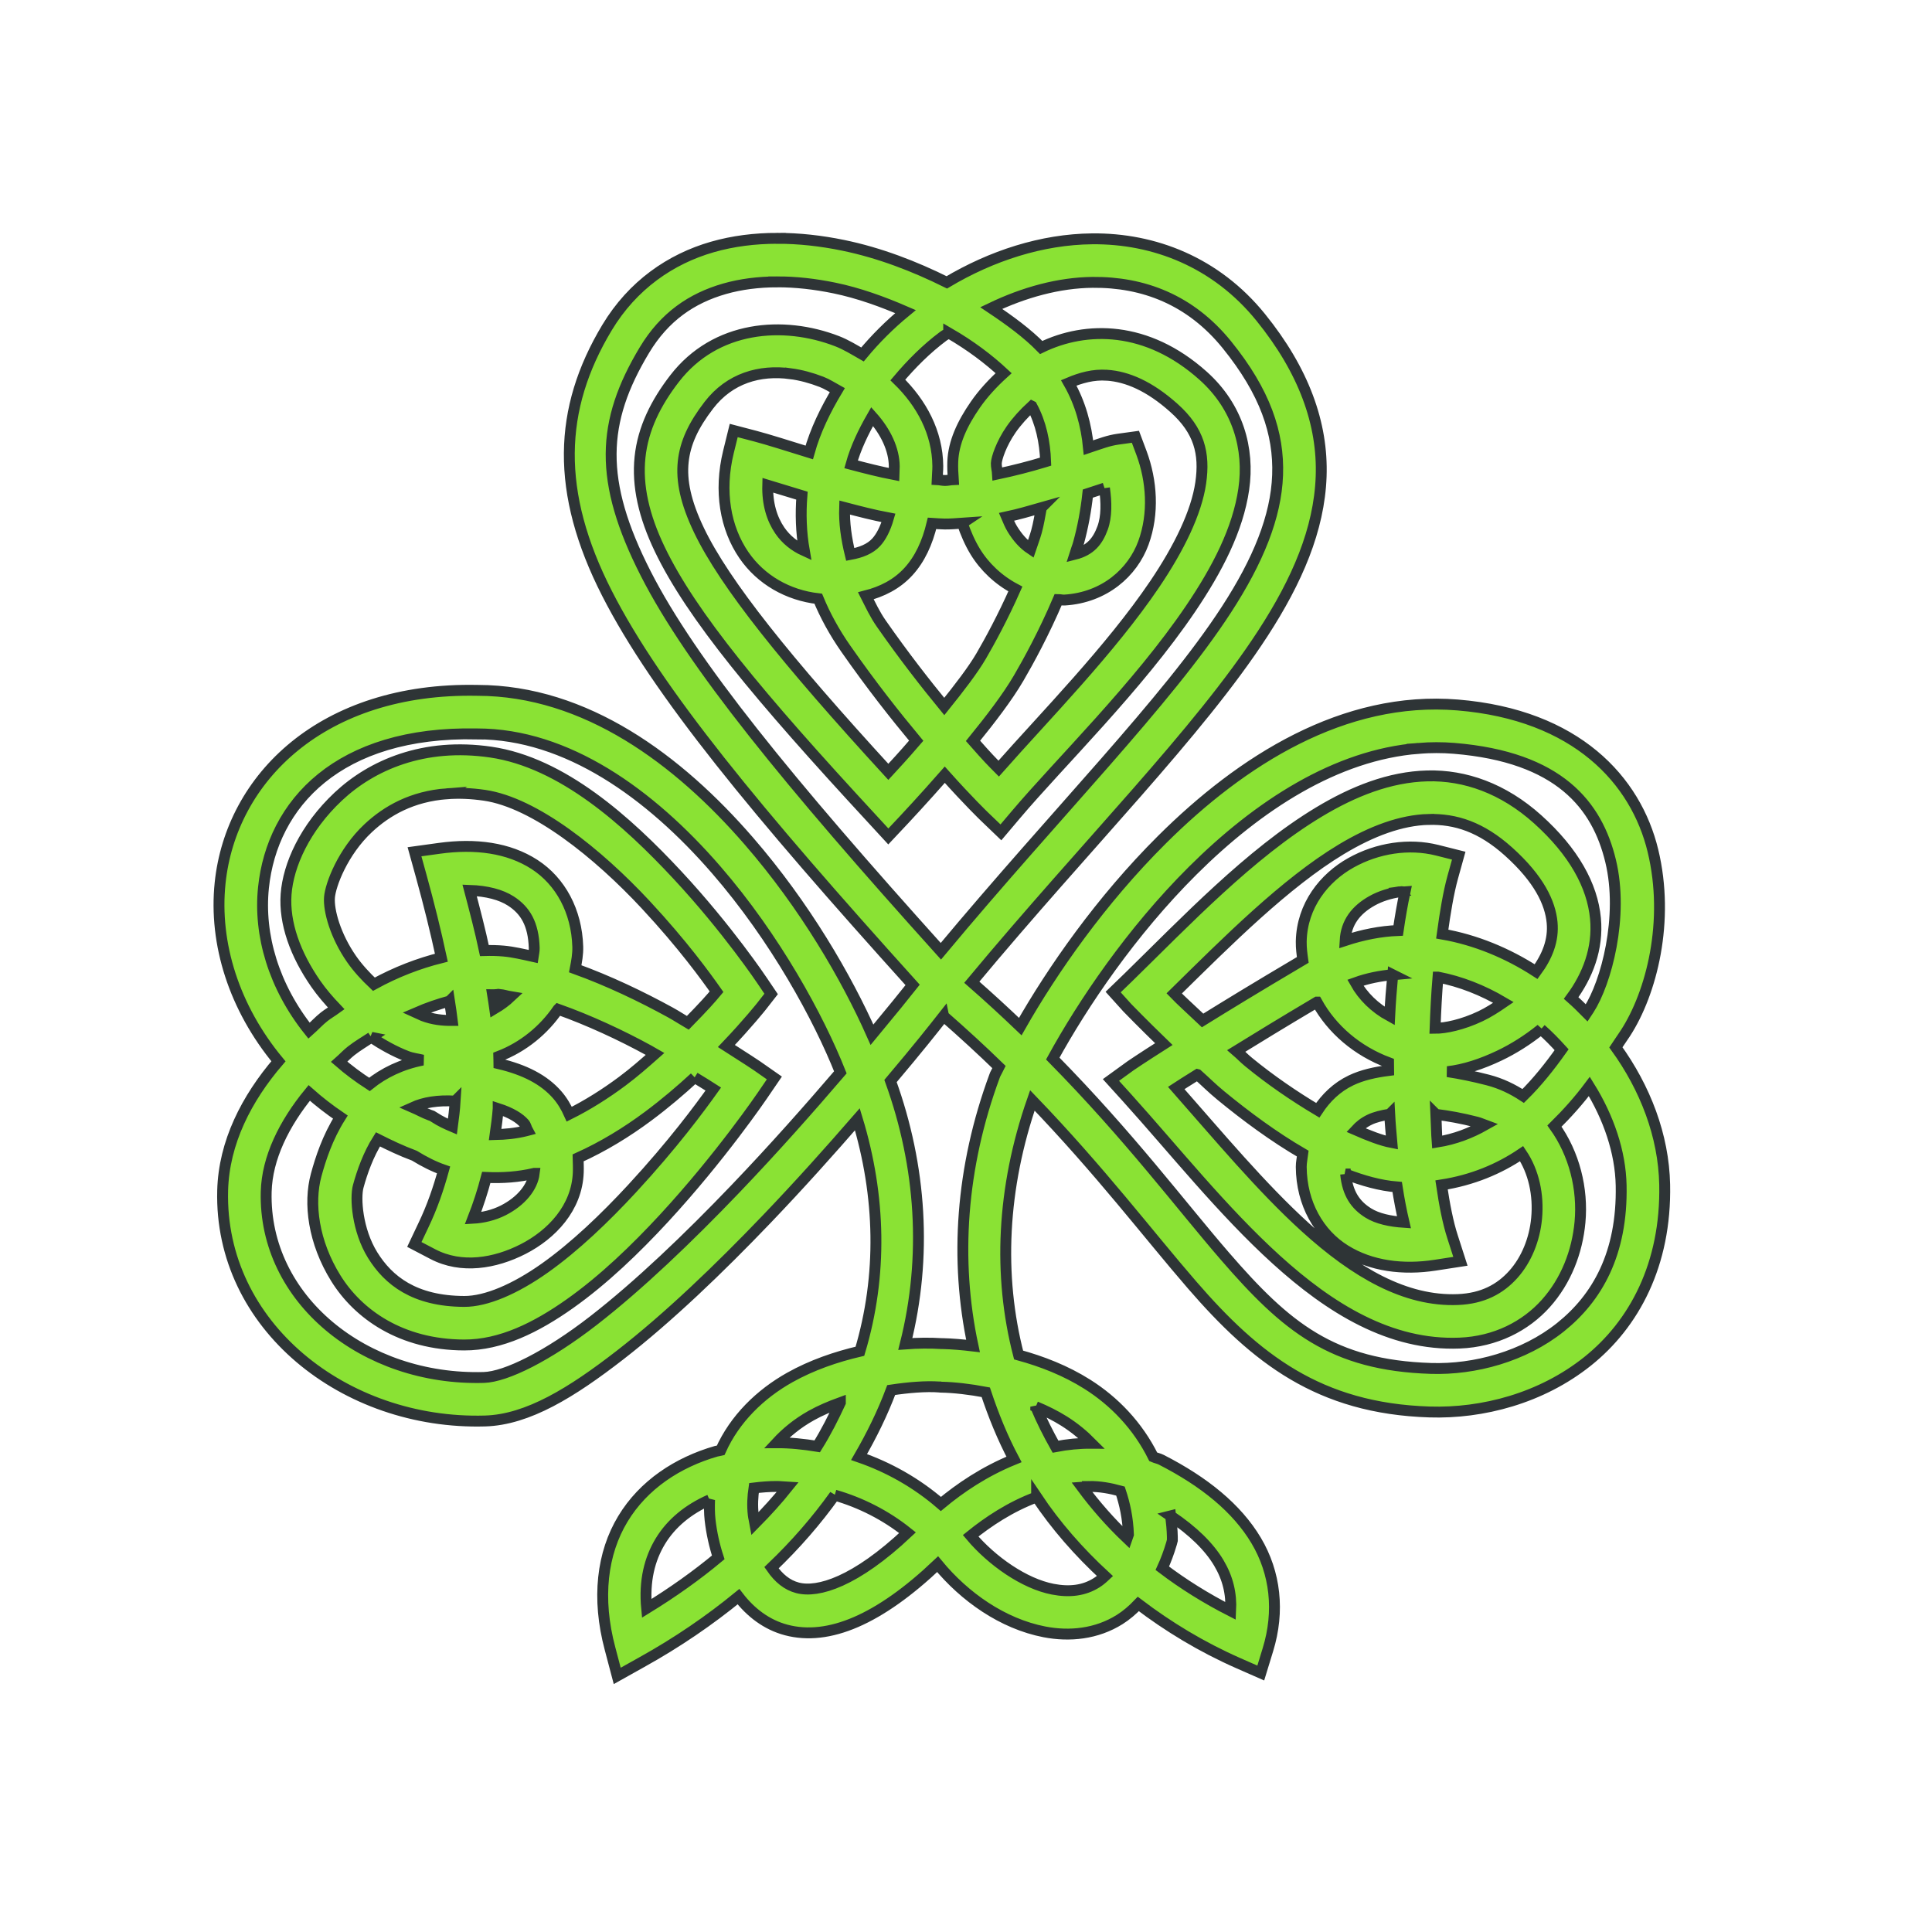 <?xml version="1.0" encoding="UTF-8" standalone="no"?>
<!-- Created with Inkscape (http://www.inkscape.org/) -->

<svg
   xmlns:dc="http://purl.org/dc/elements/1.1/"
   xmlns:cc="http://creativecommons.org/ns#"
   xmlns:rdf="http://www.w3.org/1999/02/22-rdf-syntax-ns#"
   xmlns:svg="http://www.w3.org/2000/svg"
   xmlns="http://www.w3.org/2000/svg"
   xmlns:sodipodi="http://sodipodi.sourceforge.net/DTD/sodipodi-0.dtd"
   xmlns:inkscape="http://www.inkscape.org/namespaces/inkscape"
   id="svg2"
   version="1.1"
   inkscape:version="0.47 r22583"
   width="355"
   height="355"
   sodipodi:docname="yhst-66150433224568_2112_61687474.jpeg">
  <defs
     id="defs6">
    <inkscape:perspective
       sodipodi:type="inkscape:persp3d"
       inkscape:vp_x="0 : 0.5 : 1"
       inkscape:vp_y="0 : 1000 : 0"
       inkscape:vp_z="1 : 0.5 : 1"
       inkscape:persp3d-origin="0.5 : 0.33333333 : 1"
       id="perspective10" />
  </defs>
  <sodipodi:namedview
     pagecolor="#ffffff"
     bordercolor="#666666"
     borderopacity="1"
     objecttolerance="10"
     gridtolerance="10"
     guidetolerance="10"
     inkscape:pageopacity="0"
     inkscape:pageshadow="2"
     inkscape:window-width="1400"
     inkscape:window-height="979"
     id="namedview4"
     showgrid="false"
     showguides="true"
     inkscape:guide-bbox="true"
     inkscape:zoom="1.4142136"
     inkscape:cx="70.019769"
     inkscape:cy="182.29531"
     inkscape:window-x="0"
     inkscape:window-y="25"
     inkscape:window-maximized="1"
     inkscape:current-layer="svg2">
    <sodipodi:guide
       orientation="1,0"
       position="-21.92,85.206"
       id="guide3616" />
  </sodipodi:namedview>
  <path
     style="font-size:medium;font-style:normal;font-variant:normal;font-weight:normal;font-stretch:normal;text-indent:0;text-align:start;text-decoration:none;line-height:normal;letter-spacing:normal;word-spacing:normal;text-transform:none;direction:ltr;block-progression:tb;writing-mode:lr-tb;text-anchor:start;color:#000000;fill:#8ae234;fill-opacity:1;stroke:#2e3436;stroke-width:2;stroke-miterlimit:4;stroke-dasharray:none;marker:none;visibility:visible;display:inline;overflow:visible;enable-background:accumulate;font-family:Bitstream Vera Sans;-inkscape-font-specification:Bitstream Vera Sans"
     d="m 142.757,43.79 c -4.04,0.011 -8.046,0.492 -11.875,1.594 -7.658,2.203 -14.643,6.999 -19.344,14.812 -8.987,14.939 -9.485,30.247 0,48.844 9.228,18.092 27.534,40.202 56.156,71.938 -1.174,1.5 -4.005,4.972 -7.469,9.156 -4.672,-10.53 -12.331,-23.724 -22.625,-35.594 -12.933,-14.912 -29.963,-27.66 -49.844,-27.688 -0.021,-3e-5 -0.041,0 -0.062,0 -28.401,-0.575 -45.248,16.081 -47.25,35.406 -1.155,11.149 2.587,22.928 10.719,32.75 -5.863,6.836 -10.02,14.915 -10.25,23.75 -0.646,24.816 22.423,43.083 48.219,42.344 7.851,-0.225 15.963,-5.259 24.813,-12.125 8.849,-6.866 18.207,-15.849 26.938,-24.969 6.111,-6.384 11.62,-12.553 16.656,-18.344 4.279,14.092 4.637,28.689 0.469,42.625 -4.405,1.03 -8.831,2.547 -12.875,4.812 -5.41,3.031 -10.123,7.594 -12.719,13.406 -0.264,0.07 -0.551,0.081 -0.812,0.156 -7.079,2.036 -13.369,6.16 -17.156,12.438 -3.788,6.278 -4.849,14.516 -2.344,23.875 l 1.312,4.969 4.469,-2.5 c 6.638,-3.684 12.525,-7.74 17.812,-12.062 2.198,2.863 5.13,5.16 8.781,6.125 7.779,2.056 17.078,-1.908 27.812,-12.094 4.936,5.999 11.924,10.945 19.625,12.438 4.607,0.893 9.576,0.405 13.844,-2.281 1.225,-0.771 2.352,-1.744 3.406,-2.844 5.491,4.172 11.575,7.876 18.375,10.875 l 4.125,1.812 1.312,-4.281 c 2.172,-7.061 1.385,-14.117 -2.156,-20.062 -3.541,-5.945 -9.524,-10.8 -17.438,-14.844 -0.484,-0.247 -0.982,-0.317 -1.469,-0.531 -2.852,-5.753 -7.184,-10.227 -12.125,-13.344 -3.987,-2.515 -8.317,-4.194 -12.625,-5.375 -3.788,-14.6 -3.072,-30.685 2.531,-46.781 12.529,13.022 21.281,24.593 29.344,33.906 11.685,13.497 23.313,22.699 43.625,23.344 9.765,0.31 20.557,-2.517 29.062,-9.312 8.505,-6.795 14.454,-17.76 14.156,-32.469 -0.182,-9.026 -3.587,-17.76 -8.969,-25.219 0.557,-0.854 1.214,-1.767 1.75,-2.594 4.8,-7.399 8.186,-20.595 5.062,-33.531 -3.123,-12.936 -14.038,-24.981 -35.875,-26.781 -20.951,-1.727 -39.704,10.183 -54.344,24.75 -11.226,11.171 -20.118,23.953 -26.031,34.344 -2.788,-2.663 -5.744,-5.391 -8.906,-8.156 21.443,-25.762 41.571,-45.747 53.5,-64.125 6.262,-9.647 10.338,-19.049 10.688,-28.781 0.349,-9.732 -3.2,-19.495 -11.094,-29.25 -8.218,-10.155 -19.608,-14.547 -30.969,-14.438 -9.267,0.089 -18.506,3.11 -26.719,8 -5.931,-2.944 -12.335,-5.429 -19.062,-6.812 -4.025,-0.828 -8.117,-1.292 -12.156,-1.281 z m 0.031,8 c 3.406,-0.009 6.943,0.394 10.5,1.125 4.476,0.92 8.866,2.514 13.094,4.344 -2.887,2.375 -5.532,5.009 -7.906,7.875 -1.524,-0.873 -3.026,-1.807 -4.656,-2.438 -9.884,-3.825 -22.355,-2.877 -29.875,6.875 -3.442,4.463 -5.794,9.172 -6.344,14.438 -0.55,5.266 0.709,10.826 3.625,16.906 5.832,12.16 18.213,27.051 39.094,49.625 l 2.906,3.156 2.938,-3.125 c 0,0 3.524,-3.761 7.438,-8.219 4.323,4.845 7.25,7.656 7.25,7.656 l 3.062,2.938 2.75,-3.25 c 8.052,-9.521 22.394,-23.487 32.125,-37.875 4.865,-7.194 8.675,-14.511 9.75,-21.937 1.075,-7.426 -1.063,-15.113 -7.469,-20.844 -10.304,-9.219 -21.494,-9.194 -29.75,-5.188 -2.526,-2.585 -5.754,-4.956 -9.188,-7.25 6.033,-2.89 12.439,-4.659 18.625,-4.719 9.328,-0.09 17.987,3.189 24.688,11.469 7.024,8.68 9.588,16.271 9.312,23.938 -0.275,7.667 -3.577,15.739 -9.406,24.719 -11.019,16.976 -30.943,36.96 -52.469,62.781 -28.034,-31.136 -45.825,-52.917 -54.219,-69.375 -8.712,-17.08 -8.181,-27.91 -0.25,-41.094 3.68,-6.117 8.675,-9.52 14.688,-11.25 3.006,-0.865 6.281,-1.272 9.688,-1.281 z m 31.531,9.375 c 4.064,2.353 7.37,4.872 10.094,7.406 -2.003,1.811 -3.791,3.765 -5.188,5.781 -2.417,3.489 -4.024,6.931 -4.156,10.5 -0.039,1.059 0.018,2.168 0.094,3.281 -0.47,0.019 -1.051,0.16 -1.5,0.156 l -0.031,0 c -0.428,-0.004 -0.99,-0.134 -1.438,-0.156 0.027,-0.845 0.133,-1.603 0.125,-2.5 -0.055,-6.162 -2.996,-11.581 -7.344,-15.812 2.476,-2.93 5.216,-5.693 8.344,-8.031 0.316,-0.236 0.679,-0.396 1,-0.625 z m -29.062,7.5 c 1.892,0.251 3.805,0.771 5.688,1.5 1.041,0.403 1.943,1.001 2.906,1.531 -2.165,3.608 -4.022,7.38 -5.156,11.438 -3.607,-1.121 -7.684,-2.41 -9.938,-3 l -3.938,-1.031 -0.969,3.938 c -1.773,7.245 -0.567,14.003 2.844,18.969 3.116,4.537 8.099,7.366 13.656,8 1.273,3.087 2.956,6.175 5.062,9.188 4.804,6.872 9.068,12.246 12.938,16.906 -2.728,3.168 -3.7,4.155 -5.125,5.719 -18.77,-20.48 -30.056,-34.523 -34.781,-44.375 -2.495,-5.202 -3.267,-9.14 -2.906,-12.594 0.361,-3.453 1.847,-6.683 4.719,-10.406 3.83,-4.966 9.323,-6.535 15,-5.781 z m 58.156,0.281 c 3.698,0.257 7.771,1.968 12.312,6.031 4.608,4.123 5.693,8.314 4.906,13.75 -0.787,5.436 -3.961,11.96 -8.469,18.625 -8.159,12.064 -20.051,24.126 -28.656,33.875 -1.261,-1.274 -1.878,-1.864 -4.719,-5.094 3.203,-3.944 6.331,-8.005 8.406,-11.562 1.766,-3.027 4.626,-8.232 7.25,-14.406 0.398,0.002 0.748,0.118 1.156,0.094 7.352,-0.446 12.521,-5.084 14.5,-10.5 1.979,-5.416 1.53,-11.43 -0.344,-16.5 l -1.125,-3 -3.188,0.438 c -1.771,0.247 -3.225,0.821 -5.438,1.562 -0.399,-4.122 -1.488,-8.152 -3.625,-11.906 2.211,-0.932 4.509,-1.582 7.031,-1.406 z m -13.812,5.688 c 1.668,3.08 2.398,6.558 2.531,10.188 -0.07,0.021 -0.117,0.041 -0.188,0.062 -2.755,0.839 -5.73,1.6 -8.656,2.219 -0.036,-0.646 -0.241,-1.372 -0.219,-1.969 0.034,-0.918 0.902,-3.597 2.719,-6.219 1.018,-1.469 2.346,-2.933 3.812,-4.281 z m -29.344,1.906 c 2.495,2.803 4.035,6.037 4.062,9.156 0.005,0.567 -0.051,0.972 -0.062,1.5 -2.607,-0.502 -5.261,-1.179 -7.875,-1.875 0.849,-3.044 2.254,-5.958 3.875,-8.781 z m -19.188,12.625 c 1.775,0.549 3.853,1.161 6.281,1.906 -0.256,3.322 -0.165,6.702 0.438,10.125 -1.792,-0.816 -3.343,-2.034 -4.5,-3.719 -1.451,-2.112 -2.316,-4.918 -2.219,-8.312 z m 61.875,0.531 c 0.371,2.59 0.416,5.233 -0.344,7.312 -0.904,2.472 -2.258,4.117 -5.125,4.844 0.213,-0.691 0.493,-1.327 0.688,-2.031 0.808,-2.926 1.38,-6.013 1.719,-9.125 0.815,-0.272 1.892,-0.609 2.594,-0.844 0.258,-0.086 0.221,-0.077 0.469,-0.156 z m -47.75,3.562 c 2.657,0.698 5.319,1.394 8.062,1.906 -0.596,2.06 -1.386,3.526 -2.25,4.469 -1.138,1.242 -2.79,1.883 -4.781,2.25 -0.712,-2.912 -1.13,-5.802 -1.031,-8.625 z m 36.156,0.031 c -0.278,1.465 -0.499,2.933 -0.906,4.406 -0.301,1.09 -0.707,2.119 -1.062,3.187 -1.313,-0.879 -2.409,-2.103 -3.375,-3.687 -0.41,-0.672 -0.737,-1.451 -1.062,-2.219 2.227,-0.475 4.314,-1.093 6.406,-1.688 z m -14.531,2.844 c 0.621,1.79 1.363,3.56 2.375,5.219 1.712,2.806 4.26,5.232 7.375,6.875 -2.271,5.134 -4.696,9.594 -6.281,12.312 -1.505,2.579 -4.052,5.888 -6.781,9.281 -3.489,-4.265 -7.299,-9.12 -11.562,-15.219 -1.203,-1.721 -1.976,-3.42 -2.844,-5.125 2.932,-0.751 5.655,-2.084 7.812,-4.438 2.096,-2.287 3.482,-5.266 4.344,-8.875 0.778,0.047 1.582,0.118 2.344,0.125 1.058,0.01 2.143,-0.081 3.219,-0.156 z m -89.219,38.719 0.031,0 0.062,0 c 16.427,0 31.743,10.949 43.875,24.938 10.939,12.613 18.892,27.29 22.844,37.25 -5.609,6.547 -12.142,13.947 -19.312,21.438 -8.568,8.951 -17.733,17.725 -26.062,24.188 -8.33,6.463 -16.042,10.32 -20.125,10.438 -21.943,0.629 -40.514,-14.393 -40,-34.125 0.162,-6.202 3.283,-12.518 7.906,-18.156 1.769,1.568 3.671,3.045 5.719,4.438 -2.365,3.757 -3.629,7.66 -4.438,10.625 -1.429,5.238 -0.508,12.354 3.594,18.969 4.102,6.614 11.986,12.246 23.594,12.281 6.739,0.02 13.252,-3.217 19.438,-7.594 6.186,-4.377 12.072,-10.05 17.281,-15.688 10.419,-11.275 18.062,-22.531 18.062,-22.531 l 2.219,-3.25 -3.219,-2.25 c 0,0 -2.277,-1.522 -5.594,-3.625 3.988,-4.188 6.438,-7.281 6.438,-7.281 l 1.781,-2.281 -1.625,-2.406 c 0,0 -6.328,-9.48 -15.562,-19.406 -9.234,-9.927 -21.195,-20.702 -34.313,-22.625 -12.318,-1.806 -21.881,2.387 -28.031,8.156 -6.15,5.769 -9.204,12.617 -9.594,17.969 -0.384,5.267 1.686,11.03 5.469,16.469 1.083,1.557 2.365,3.05 3.75,4.5 -0.731,0.531 -1.507,0.97 -2.219,1.531 -0.988,0.779 -1.836,1.723 -2.781,2.562 -6.508,-8.143 -9.274,-17.601 -8.375,-26.281 1.597,-15.42 13.782,-28.788 39.188,-28.25 z m 173.063,2.656 c 2.161,-0.168 4.343,-0.18 6.531,0 19.342,1.594 26.282,10.464 28.75,20.688 2.468,10.223 -0.823,22.415 -4,27.312 -0.13,0.2 -0.276,0.394 -0.406,0.594 -0.919,-0.935 -1.861,-1.851 -2.844,-2.719 3.002,-4.058 4.993,-9.055 4.469,-14.625 -0.567,-6.031 -3.981,-12.251 -10.625,-18.219 -6.297,-5.657 -13.35,-8.151 -20.281,-7.969 -6.931,0.182 -13.581,2.827 -19.938,6.656 -12.714,7.659 -24.566,20.189 -35,30.375 l -2.781,2.688 2.594,2.875 c 0,0 2.791,2.891 6.719,6.688 -4.213,2.676 -6.094,3.969 -6.094,3.969 l -3.625,2.625 3,3.312 c 8.554,9.482 17.505,20.731 27.375,29.688 9.87,8.956 20.947,15.856 33.688,15.344 6.609,-0.266 12.119,-3.122 15.844,-7.281 3.725,-4.159 5.779,-9.501 6.281,-14.938 0.565,-6.12 -1.046,-12.572 -4.688,-17.656 2.343,-2.316 4.511,-4.743 6.406,-7.281 3.55,5.714 5.719,12.036 5.844,18.188 0.254,12.549 -4.423,20.683 -11.156,26.062 -6.734,5.38 -15.768,7.817 -23.781,7.562 -18.154,-0.576 -26.615,-7.623 -37.844,-20.594 -8.175,-9.443 -17.525,-21.988 -31.656,-36.344 5.531,-10.072 14.43,-23.298 25.719,-34.531 12.037,-11.978 26.372,-21.292 41.5,-22.469 z m -178.563,8.344 c 2.115,-0.16 4.422,-0.087 6.938,0.281 9.264,1.358 20.877,10.722 29.625,20.125 6.852,7.366 11.072,13.226 13,15.969 -1.08,1.301 -2.279,2.65 -5.281,5.719 -1.194,-0.692 -1.95,-1.224 -3.25,-1.938 -5.288,-2.901 -11.321,-5.795 -17.438,-8 0.258,-1.329 0.511,-2.674 0.469,-4.062 -0.197,-6.515 -3.165,-12.001 -7.938,-15.094 -4.772,-3.093 -10.884,-3.892 -17.531,-2.969 l -4.531,0.625 1.219,4.406 c 1.417,5.129 2.654,10.117 3.719,15.062 -4.167,1.04 -8.336,2.639 -12.406,4.875 -1.546,-1.455 -2.965,-3.002 -4.094,-4.625 -2.968,-4.267 -4.24,-8.881 -4.062,-11.312 0.169,-2.313 2.449,-8.362 7.094,-12.719 3.483,-3.268 8.124,-5.863 14.469,-6.344 z m 180.375,4.719 c 4.99,-0.131 9.686,1.386 14.719,5.906 5.627,5.055 7.662,9.435 8,13.031 0.308,3.276 -0.881,6.234 -2.938,9.031 -5.262,-3.409 -11.142,-5.844 -17.25,-6.906 0.539,-3.936 1.144,-7.604 1.938,-10.469 l 1.094,-3.938 -3.969,-1 c -5.174,-1.293 -10.948,-0.423 -15.844,2.312 -4.896,2.735 -8.991,7.827 -9.125,14.438 l 0,0.094 c -0.018,1.127 0.132,2.222 0.281,3.312 -9.008,5.333 -13.681,8.201 -18.406,11.125 -2.47,-2.34 -3.938,-3.64 -5.219,-4.969 9.832,-9.672 20.418,-20.282 30.688,-26.469 5.625,-3.388 11.042,-5.369 16.031,-5.5 z M 86.288,163.602 c 3.172,0.105 5.775,0.79 7.594,1.969 2.623,1.7 4.146,4.172 4.281,8.625 0.016,0.514 -0.111,1.042 -0.188,1.562 -1.817,-0.404 -3.641,-0.837 -5.406,-1 -1.165,-0.108 -2.364,-0.127 -3.562,-0.094 -0.783,-3.695 -1.748,-7.381 -2.719,-11.062 z m 170.938,0.25 c 0.337,-0.05 0.604,0.059 0.938,0.031 -0.473,2.229 -0.882,4.587 -1.25,7.094 -3.268,0.124 -6.532,0.786 -9.75,1.844 0.183,-3.345 2.009,-5.659 4.969,-7.312 1.529,-0.854 3.328,-1.397 5.094,-1.656 z m -1.312,15.25 c -0.231,2.493 -0.434,5.003 -0.562,7.594 -2.757,-1.51 -4.9,-3.621 -6.312,-6.125 2.267,-0.818 4.558,-1.262 6.875,-1.469 z m 8.312,0.438 c 4.137,0.798 8.193,2.389 12.031,4.656 -1.372,0.941 -2.781,1.848 -4.219,2.531 -3.307,1.571 -6.487,2.223 -8.344,2.219 0.111,-3.213 0.277,-6.366 0.531,-9.406 z m -172.406,3.188 c 0.621,0.058 1.372,0.298 2.031,0.406 -0.877,0.826 -1.866,1.552 -2.938,2.188 -0.112,-0.845 -0.276,-1.687 -0.406,-2.531 0.415,0.009 0.918,-0.099 1.312,-0.062 z m -9.219,1.219 c 0.185,1.191 0.355,2.379 0.5,3.562 -1.772,0.014 -3.574,-0.17 -5.406,-0.875 -0.416,-0.16 -0.785,-0.383 -1.188,-0.562 2.089,-0.904 4.094,-1.583 6.094,-2.125 z m 159.375,0.188 c 2.769,5.01 7.393,8.968 13.156,11.125 -0.002,0.482 0.029,0.955 0.031,1.438 -2.518,0.32 -4.87,0.839 -6.906,1.812 -2.64,1.262 -4.623,3.221 -6.125,5.5 -4.346,-2.59 -8.748,-5.607 -12.688,-8.844 -0.912,-0.75 -1.418,-1.32 -2.281,-2.062 4.095,-2.518 7.822,-4.818 14.812,-8.969 z m -139.438,1.312 c 5.64,2.004 11.576,4.755 16.75,7.594 0.425,0.233 0.649,0.394 1.062,0.625 -1.901,1.681 -3.839,3.389 -6,5 -3.094,2.306 -6.394,4.389 -9.75,6.062 -0.557,-1.238 -1.237,-2.433 -2.188,-3.531 -2.441,-2.818 -6.019,-4.636 -10.75,-5.75 -0.013,-0.447 0.02,-0.897 0,-1.344 4.511,-1.729 8.269,-4.845 10.875,-8.656 z m 70.844,1.25 c 3.65,3.2 7.051,6.322 10.188,9.375 -0.196,0.404 -0.505,0.924 -0.688,1.312 l -0.062,0.156 -0.062,0.156 c -6.206,16.783 -7.354,33.854 -3.969,49.625 -1.946,-0.231 -3.829,-0.396 -5.625,-0.438 -0.059,-0.001 -0.128,0.001 -0.188,0 -2.088,-0.131 -4.321,-0.11 -6.625,0.062 4.021,-15.967 2.957,-32.621 -2.719,-48.312 5.151,-6.099 7.871,-9.546 9.75,-11.938 z m 109.781,2.406 c 1.34,1.176 2.583,2.461 3.781,3.781 -2.182,3.077 -4.491,5.975 -7.062,8.5 -1.924,-1.259 -4.041,-2.303 -6.5,-2.938 -2.62,-0.676 -5.084,-1.179 -7.406,-1.531 3.068,-0.35 6.251,-1.394 9.5,-2.938 2.649,-1.259 5.263,-2.916 7.688,-4.875 z m -214.938,1.5 c 2.037,1.339 4.187,2.575 6.594,3.5 0.949,0.365 1.893,0.452 2.844,0.688 -3.894,0.76 -7.161,2.36 -9.781,4.469 -2.012,-1.298 -3.871,-2.686 -5.562,-4.156 0.745,-0.658 1.403,-1.381 2.188,-2 1.18,-0.931 2.473,-1.677 3.719,-2.5 z m 151.813,6.844 c 1.545,1.372 2.587,2.457 4.312,3.875 4.582,3.765 9.713,7.566 15.031,10.656 -0.091,0.813 -0.287,1.606 -0.281,2.438 0.046,6.794 3.297,12.308 8.062,15.281 4.765,2.973 10.671,3.684 16.531,2.781 l 4.656,-0.719 -1.438,-4.469 c -0.858,-2.635 -1.499,-5.977 -2.031,-9.562 5.658,-0.88 10.555,-2.931 14.719,-5.75 2.231,3.326 3.147,7.574 2.75,11.875 -0.361,3.908 -1.876,7.626 -4.281,10.312 -2.406,2.686 -5.609,4.441 -10.188,4.625 -9.635,0.388 -18.832,-4.931 -28,-13.25 -8.106,-7.356 -15.961,-16.785 -23.75,-25.625 1.098,-0.721 1.58,-1.007 3.906,-2.469 z m -92.406,0.531 c 1.423,0.886 2.447,1.476 3.438,2.125 -2.489,3.486 -7.401,10.157 -14.938,18.312 -4.971,5.38 -10.557,10.72 -16.031,14.594 -5.474,3.874 -10.787,6.137 -14.781,6.125 -9.201,-0.028 -13.974,-3.873 -16.844,-8.5 -2.87,-4.627 -3.222,-10.552 -2.656,-12.625 0.719,-2.636 1.859,-5.871 3.625,-8.656 2.126,1.066 4.273,2.097 6.625,2.969 0.045,0.017 0.08,0.046 0.125,0.062 1.742,1.068 3.499,1.967 5.312,2.594 -0.933,3.395 -2.087,6.786 -3.719,10.188 l -1.656,3.5 3.406,1.781 c 5.226,2.737 11.399,1.722 16.594,-0.938 5.194,-2.66 9.891,-7.535 10.125,-14.094 0.032,-0.883 -0.007,-1.772 -0.031,-2.656 4.609,-2.077 8.968,-4.752 12.906,-7.688 3.092,-2.305 5.947,-4.74 8.5,-7.094 z m -44,4.344 c -0.097,1.564 -0.29,3.129 -0.5,4.688 -1.121,-0.475 -2.235,-0.987 -3.344,-1.719 l -0.406,-0.25 -0.438,-0.156 c -1.115,-0.411 -2.042,-0.95 -3.094,-1.406 2.014,-0.911 4.545,-1.352 7.781,-1.156 z m 7.906,1.375 c 2.404,0.778 3.947,1.75 4.812,2.75 0.282,0.325 0.379,0.86 0.594,1.25 -0.103,0.026 -0.21,0.068 -0.312,0.094 -1.939,0.478 -3.802,0.647 -5.656,0.688 0.222,-1.594 0.447,-3.19 0.562,-4.781 z m 163.813,1.031 c 0.091,1.776 0.257,3.491 0.406,5.219 -2.02,-0.386 -4.305,-1.302 -6.625,-2.312 0.677,-0.734 1.469,-1.384 2.562,-1.906 0.95,-0.454 2.214,-0.769 3.656,-1 z m 8.5,0.031 c 2.263,0.278 4.729,0.715 7.531,1.438 0.527,0.136 0.98,0.351 1.469,0.531 -2.609,1.472 -5.457,2.593 -8.781,3.125 -0.131,-1.632 -0.137,-3.394 -0.219,-5.094 z M 98.163,215.602 c -0.323,2.588 -2.446,5.138 -5.656,6.781 -1.831,0.937 -3.839,1.372 -5.594,1.469 0.977,-2.501 1.786,-5.006 2.438,-7.5 2.987,0.134 5.942,-0.074 8.812,-0.75 z m 149.094,0.125 c 3.145,1.216 6.298,2.123 9.469,2.375 0.352,2.275 0.769,4.438 1.25,6.5 -2.541,-0.169 -4.875,-0.666 -6.562,-1.719 -2.354,-1.469 -3.815,-3.569 -4.156,-7.156 z m -74.625,39.125 0.094,0 0.094,0.031 c 2.566,0.052 5.418,0.391 8.312,0.938 1.407,4.243 3.088,8.391 5.188,12.344 -5.521,2.25 -9.925,5.266 -13.438,8.188 -4.539,-3.924 -9.671,-6.778 -15.031,-8.625 2.327,-4.022 4.337,-8.117 5.906,-12.312 3.175,-0.476 6.279,-0.736 8.875,-0.562 z m -18.219,2.875 c -1.258,2.715 -2.609,5.402 -4.25,8.031 -2.486,-0.402 -4.982,-0.669 -7.438,-0.656 1.745,-1.882 3.798,-3.573 6.344,-5 1.659,-0.929 3.477,-1.694 5.344,-2.375 z m 35.906,0.75 c 1.812,0.754 3.592,1.63 5.219,2.656 1.864,1.176 3.513,2.534 5.031,4.062 -2.256,-0.015 -4.475,0.209 -6.625,0.625 -1.341,-2.386 -2.575,-4.827 -3.625,-7.344 z m -47.594,14.656 c 0.656,9.4e-4 1.336,0.088 2,0.125 -1.827,2.282 -3.844,4.505 -6,6.688 -0.092,-0.539 -0.249,-1.002 -0.312,-1.562 -0.205,-1.799 -0.103,-3.434 0.125,-4.969 1.369,-0.166 2.758,-0.283 4.188,-0.281 z m 57.438,0 c 1.918,-0.017 3.817,0.319 5.719,0.844 0.796,2.365 1.36,4.972 1.469,8 -0.079,0.247 -0.168,0.452 -0.25,0.688 -3.081,-2.928 -5.824,-6.066 -8.281,-9.375 0.449,-0.03 0.894,-0.152 1.344,-0.156 z m -46.781,1.594 c 4.74,1.362 9.333,3.665 13.375,6.906 -9.564,9.006 -16.442,11.123 -20.219,10.125 -1.911,-0.505 -3.438,-1.757 -4.781,-3.688 4.443,-4.24 8.308,-8.705 11.625,-13.344 z m 37.094,0.344 c 3.514,5.254 7.749,10.1 12.562,14.531 -0.507,0.477 -1.009,0.89 -1.531,1.219 -2.302,1.449 -4.951,1.79 -8.062,1.188 -5.24,-1.015 -11.186,-5.172 -15.094,-9.812 3.186,-2.568 7.285,-5.333 12.125,-7.125 z m -60.094,0.531 c -0.034,1.201 -0.051,2.417 0.094,3.688 0.273,2.392 0.785,4.689 1.5,6.875 -3.944,3.291 -8.338,6.415 -13.156,9.375 -0.489,-5.084 0.561,-9.099 2.5,-12.312 2.014,-3.338 5.151,-5.895 9.062,-7.625 z m 84.719,2.938 c 4.099,2.746 7.077,5.659 8.844,8.625 1.672,2.807 2.359,5.67 2.188,8.844 -4.547,-2.323 -8.739,-4.94 -12.562,-7.844 0.642,-1.4 1.207,-2.9 1.688,-4.531 l 0.156,-0.594 0,-0.625 c -0.024,-1.342 -0.16,-2.614 -0.312,-3.875 z"
     id="path2818" />
  <path
     sodipodi:nodetypes="cczzsczzssccsszzccccccccscsccsssczszcczszczzsczzzczzzczczzzcsz"
     id="path3633"
     d="m 50.583,-58.956 c 6.019,7.431 -1.721,13.114 -10.919,24.35 -0.872,1.139 -11.989,14.641 -16.804,14.779 -4.816,0.138 -9.017,-2.936 -8.9,-7.425 0.115,-4.418 5.922,-8.423 9.543,-8.088 3.621,0.335 8.99,4.102 8.99,4.102 0,0 -6.05,8.888 -10.381,8.875 -4.198,-0.013 -5.113,-3.801 -4.711,-5.274 0.402,-1.474 1.408,-4.019 4.56,-3.751 3.152,0.268 3.638,1.536 3.571,3.412 -0.067,1.875 -2.799,3.081 -4.208,2.344 2.155,-4.488 1.24,-8.911 -0.034,-13.516 2.414,-0.335 4.158,0.659 4.225,2.87 0.067,2.21 -2.615,4.287 -5.23,3.282 -2.615,-1.005 -4.088,-3.639 -3.975,-5.19 0.113,-1.545 2.154,-5.185 6.67,-4.523 4.516,0.661 9.514,8.122 9.514,8.122 0,0 -6.79,8.671 -11.94,5.275 -9.692,-3.565 -8.825,-15.909 2.039,-15.679 7.331,0 13.066,9.559 14.503,13.752 2.741,7.311 0.41,15.626 -8.799,20.732 -1.845,-6.888 7.027,-8.656 11.486,-4.08 1.685,2.668 6.37,4.92 7.773,0.159 -0.087,-4.866 -4.723,-6.312 -7.773,-6.374 -3.049,-0.203 -8.239,1.408 -7.756,5.634 0.38,3.325 2.984,5.536 7.756,0.525 1.408,-1.34 4.782,-3.482 7.8,-1.941 3.018,1.541 4.315,3.595 3.551,6.077 -8.428,-3.714 -11.705,-12.348 -8.602,-20.732 2.012,-4.287 8.584,-13.852 16.344,-13.213 8.308,0.684 7.215,8.438 5.606,10.916 -1.609,2.478 -3.487,5.425 -7.443,5.358 -3.956,-0.067 -9.747,-6.411 -9.747,-6.411 4.241,-4.136 9.504,-9.938 14.076,-5.836 4.951,4.443 -1.11,8.16 -3.457,7.959 -2.347,-0.201 -4.002,-1.975 -3.961,-4.019 0.041,-2.044 2.426,-3.014 4.035,-2.612 -0.94,3.392 -1.122,10.35 0,13.79 -2.066,0.318 -4.019,-0.568 -4.035,-2.847 -0.016,-2.28 1.748,-3.507 5.905,-2.436 4.158,1.072 3.64,7.979 -0.874,8.16 -4.514,0.181 -8.189,-4.935 -11.689,-8.81 0,0 1.252,-0.895 6.461,-3.971 5.209,-3.076 11.949,2.309 12.059,7.731 0.111,5.493 -4.3,7.711 -7.887,7.597 -7.761,-0.246 -8.112,-6.543 -18.141,-15.041 -12.095,-13.355 -15.097,-18.225 -11.683,-23.892 3.382,-5.615 12.564,-1.984 15.293,1.395 2.729,3.379 -0.354,8.926 -1.422,10.755 -1.1,1.883 -4.133,5.095 -4.133,5.095 -8.398,-9.07 -9.839,-11.981 -7.292,-15.28 2.547,-3.3 8.285,-0.617 8.315,2.751 0.03,3.368 -1.275,4.218 -3.286,4.153 -2.011,-0.066 -3.506,-1.946 -2.883,-4.488 1.293,0.338 4.766,1.652 7.242,1.675 2.477,0.022 5.83,-1.443 6.53,-1.541 0.633,1.711 0.273,4.207 -2.146,4.354 -2.419,0.146 -3.353,-2.478 -3.286,-4.287 0.067,-1.808 3.84,-6.274 7.931,-2.617 4.444,3.972 -3.666,11.179 -7.018,15.138 0,0 -2.271,-2.15 -5.029,-6.091 -6.187,-8.841 7.649,-18.585 13.668,-11.155 z"
     style="opacity:0.745;fill:none;stroke:#ef2929;stroke-width:1;stroke-linecap:butt;stroke-linejoin:miter;stroke-miterlimit:4;stroke-opacity:1;stroke-dasharray:none" />
</svg>
